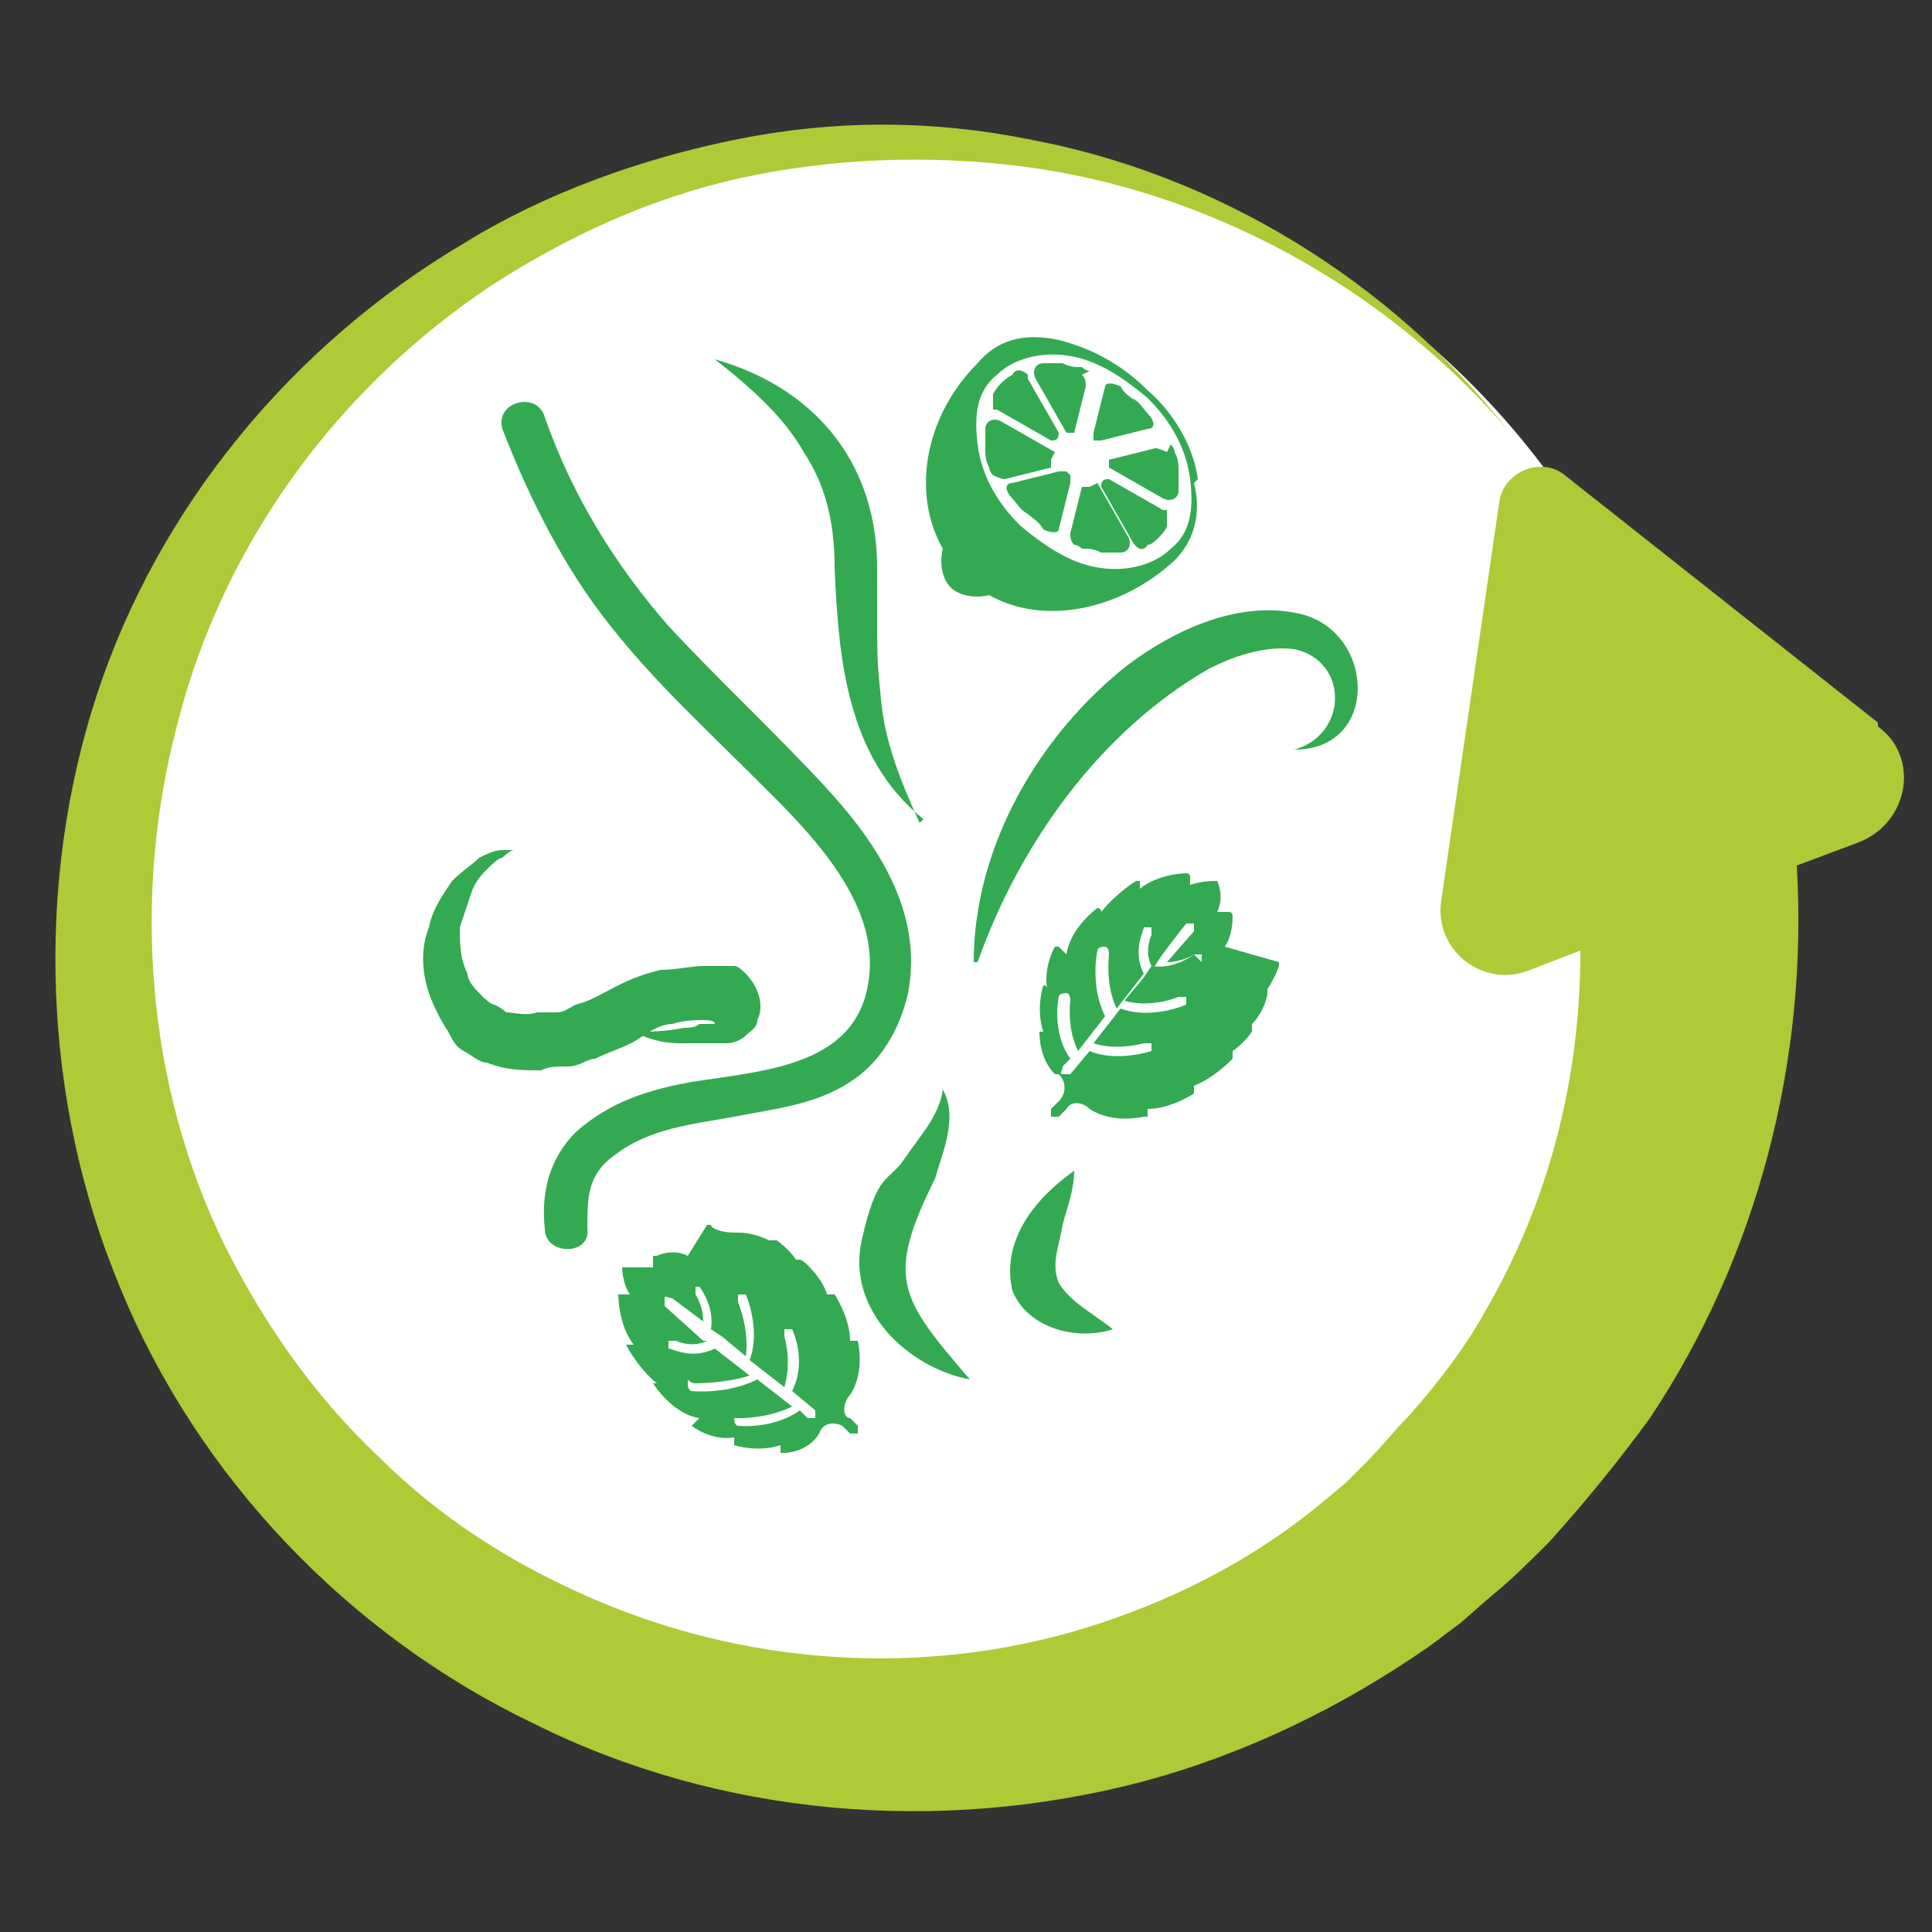 <?xml version="1.0" encoding="UTF-8"?>
<svg id="Warstwa_1" data-name="Warstwa 1" xmlns="http://www.w3.org/2000/svg" version="1.1" xmlns:xlink="http://www.w3.org/1999/xlink" viewBox="0 0 50 50">
  <rect x="0" y="0" width="50" height="50" fill="#333333" stroke="none"/>
  <defs>
    <clipPath id="clippath">
      <rect x="1.4" y="3.2" width="48" height="43.8" fill="none" stroke-width="0"/>
    </clipPath>
    <clipPath id="clippath-1">
      <rect x="1.4" y="3.2" width="48" height="43.8" fill="none" stroke-width="0"/>
    </clipPath>
  </defs>
  <g>
    <g clip-path="url(#clippath)">
      <path d="M43.1,18.2c3.5,10.8-2.5,22.5-13.3,25.9-10.9,3.5-22.5-2.5-26-13.3C.3,20,6.3,8.4,17.1,4.9c10.9-3.5,22.5,2.4,26,13.3" fill="#fff" stroke-width="0"/>
    </g>
    <g clip-path="url(#clippath-1)">
      <path d="M48.6,18.7l-8.1-6.4c-.6-.5-1.6-.1-1.7.7l-1.5,10.3c-.2,1.3,1.1,2.3,2.3,1.8l1.3-.5c0,3.3-.8,6.5-2.5,9.4-.5.9-1.2,1.8-1.9,2.6-.4.4-.7.8-1.1,1.2l-.6.6-.6.5c-1.7,1.4-3.6,2.4-5.7,3.1-4.2,1.4-8.9,1.2-13.1-.6-2.1-.9-4-2.1-5.6-3.7-1.7-1.6-3-3.5-4-5.5-2-4.1-2.4-9-1.2-13.5,1.2-4.7,4.2-8.7,8.1-11.3,2-1.3,4.2-2.3,6.5-2.8,2.3-.5,4.8-.6,7.2-.3,4.8.6,9.4,3.1,12.6,6.8-3-3.8-7.5-6.6-12.4-7.5-2.5-.5-5-.5-7.5,0s-5,1.4-7.1,2.7c-4.4,2.6-7.9,6.8-9.5,11.7-1.6,4.9-1.4,10.5.6,15.3,2,4.9,5.9,9,10.7,11.3,4.8,2.4,10.5,2.9,15.8,1.5,2.6-.7,5.1-1.9,7.4-3.5l.8-.6.8-.7c.5-.4,1-.9,1.5-1.4.9-1,1.8-2.1,2.6-3.2,2.8-4.2,4.1-9.3,3.8-14.3l1.6-.6c1.3-.5,1.6-2.2.5-3" fill="#aeca37" stroke-width="0"/>
    </g>
  </g>
  <g>
    <path d="M31,12.4c-.1-.8-.6-1.7-1.3-2.3-.7-.7-1.5-1.1-2.3-1.3-.9-.2-1.6,0-2.1.6-1.4,1.4-1.7,3.4-.9,4.8-.1.4,0,.8.2,1s.6.3,1,.2c1.4.8,3.4.4,4.8-.9h0c.5-.5.7-1.2.5-2M30.3,14.2c-.4.4-1.1.6-1.8.5-.8-.1-1.5-.6-2.1-1.1-.6-.6-1-1.3-1.1-2.1s0-1.4.5-1.8c.4-.4,1.1-.6,1.8-.5.8.1,1.5.6,2.1,1.1.6.6,1,1.3,1.1,2.1.1.8,0,1.4-.5,1.8" fill="#33aa52" stroke-width="0"/>
    <path d="M26.6,9.7c-.1-.1-.3-.2-.4,0-.2.1-.4.3-.5.5v.4h.1l1.4.8c.1,0,.2,0,.2-.2l-.8-1.4h0" fill="#33aa52" stroke-width="0"/>
    <path d="M28.2,9.6s-.1,0-.2-.1c-.2,0-.3,0-.5-.1h-.5c-.2,0-.3.2-.2.4l.8,1.4h.2l.3-1.2c0-.1,0-.2-.1-.3" fill="#33aa52" stroke-width="0"/>
    <path d="M29.4,10.4c-.1-.1-.3-.2-.4-.4-.2-.1-.4-.1-.4,0l-.3,1.2v.2h.2l1.2-.3c.2,0,.2-.2,0-.4-.1-.1-.2-.3-.4-.4" fill="#33aa52" stroke-width="0"/>
    <path d="M30.2,11.7s-.2-.1-.3-.1l-1.2.3v.2h0l1.4.8c.2.1.4,0,.4-.2v-.5c0-.2,0-.3-.1-.5,0,0,0-.1-.1-.2" fill="#33aa52" stroke-width="0"/>
    <path d="M30.2,13.2h-.1l-1.4-.8c-.1,0-.2,0-.2.2l.8,1.4h0c.1.2.3.3.4.1.1,0,.2-.1.3-.2,0,0,.2-.2.2-.3v-.4" fill="#33aa52" stroke-width="0"/>
    <path d="M28.2,12.6h-.2l-.3,1.2c0,.1,0,.2.1.3,0,0,.1,0,.2.1.2,0,.3,0,.5.1h.5c.2,0,.3-.2.2-.4l-.8-1.4h0" fill="#33aa52" stroke-width="0"/>
    <path d="M27.6,12.2h-.2l-1.2.3c-.2,0-.2.2,0,.4.1.1.2.3.4.4.1.1.3.2.4.4.2.1.4.1.4,0l.3-1.2v-.2" fill="#33aa52" stroke-width="0"/>
    <path d="M27.3,11.7h0l-1.4-.8c-.2-.1-.4,0-.4.2v.5c0,.2,0,.3.1.5,0,0,0,.1.1.2,0,0,.2.1.3.1l1.2-.3v-.2" fill="#33aa52" stroke-width="0"/>
    <path d="M31.7,24.5h0c.2-.3.2-.7.2-.8,0,0,0-.1-.1-.1h-.3c.2-.4,0-.8,0-.8h-.1s-.3,0-.6.1v-.2h0q0-.1-.1-.1s-.7,0-1.2.4h0v-.2h-.1s-.5.3-.9.8h0c0-.1-.1-.1-.1-.1,0,0-.7.5-.8,1.2l-.2-.2h-.1s-.3.5-.2,1.1h0q0-.1-.1-.1h0s-.2.6,0,1.2h-.1c0,.1,0,.7.4,1.1h.1c.2.2.2.5,0,.7l-.2.2v.2h.2l.2-.2c.1-.2.4-.2.6,0,.6.4,1.4.2,1.4.2h.1v-.2h0c.6,0,1.2-.4,1.2-.4h0v-.2h0c.5-.2.9-.6,1-.7h0v-.2h0c.3-.2.5-.5.5-.5v-.2h0c.3-.3.4-.7.4-.8h0q0-.1,0-.1h0c.2-.3.3-.6.3-.6h0q0-.1,0-.1M30.9,24.7s-.5.4-1.1.3l-.2.3h0l-.5.6c.7.2,1.4-.1,1.4-.1h.2v.2s-.9.4-1.7.1l-.7.9c.6.2,1.3,0,1.3,0h.2v.2s-.9.3-1.6,0l-.5.6h-.2c-.1,0,0-.1,0-.2l.2-.2c-.5-.7-.3-1.6-.3-1.6,0,0,0-.1.2-.1,0,0,.1,0,.1.2,0,0-.1.7.2,1.3l.7-.9c-.4-.8-.2-1.7-.2-1.7,0,0,0-.1.2-.1,0,0,.1,0,.1.2,0,0-.1.8.2,1.4l.7-.9c-.3-.6,0-1.1,0-1.2h.2v.2s-.2.4,0,.8h.1c0-.1.8-1.1.8-1.1h.2v.2l-.7.8c.4,0,.7-.2.7-.2h.2v.2" fill="#33aa52" stroke-width="0"/>
    <path d="M17.8,32.5h0c-.4-.2-.8,0-.8,0,0,0-.1,0-.1,0v.3c-.4,0-.7,0-.8,0h0c0,0,0,.4.2.7h-.3c0,0,0,.8.4,1.3h-.2c0,0,.3.6.8,1h-.1c0,0,.5.8,1.2.9l-.2.2h0c0,0,.5.4,1.1.3h0v.2h0s.6.2,1.2,0h0v.2h.1s.6,0,.9-.5h0c.1-.3.4-.3.6-.2l.2.2h.2v-.2l-.2-.2c-.2,0-.2-.4,0-.6.4-.6.2-1.4.2-1.4h-.1c0,0-.1,0-.1,0h0c0-.6-.4-1.2-.4-1.2h-.2c-.1-.4-.6-.9-.7-.9h-.1c-.2-.3-.5-.5-.5-.5h-.2c-.4-.2-.7-.2-.8-.2h-.1c-.3,0-.6-.1-.6-.2h-.1M18.1,33.3s.4.5.3,1.1l.3.2h0l.6.5c.1-.7-.2-1.4-.2-1.4v-.2h.2s.4.9.1,1.7l.9.7c.2-.7,0-1.3,0-1.3v-.2h.2s.4.8,0,1.6l.6.5v.2h-.2l-.2-.2c-.7.5-1.6.4-1.6.4,0,0-.1,0-.1-.2,0,0,0,0,.2,0,0,0,.7,0,1.3-.3l-.9-.7c-.8.4-1.7.3-1.7.3,0,0-.1,0-.1-.2s0,0,.2,0c0,0,.8,0,1.4-.2l-.9-.7c-.6.3-1.1,0-1.2,0v-.2h.2s.4.2.8,0h-.1c0,0-1-.9-1-.9v-.2c0-.1.1,0,.2,0l.8.6c0-.4-.2-.7-.2-.7v-.2h.2" fill="#33aa52" stroke-width="0"/>
    <path d="M23.9,21.2c-2-1.6-2.2-4.2-2.3-6.5,0-1.1-.2-2.1-.8-3-.5-.9-1.4-1.7-2.3-2.4,2.5.7,4.2,2.6,4.2,5.4s0,2.3.1,3.4.5,2.1,1,3.2" fill="#33aa52" stroke-width="0"/>
    <path d="M27.8,30.3c0,.5-.2,1-.3,1.4-.1.6-.3,1-.1,1.5.3.5.9.8,1.4,1.2-.9.3-2.2,0-2.6-1-.3-1.3.6-2.4,1.6-3.1" fill="#33aa52" stroke-width="0"/>
    <path d="M24.4,28.2c.4.7,0,1.6-.2,2.3-1.3,2.6-.9,3.1.9,5.2-1.6-.3-3.2-1.8-2.8-3.6s.7-1.5,1.1-2.1.9-1.1,1-1.8" fill="#33aa52" stroke-width="0"/>
    <path d="M25.2,24.9c0-3,1.7-5.9,4-7.7,1.2-.9,2.9-1.7,4.5-1.3,1.9.5,2,3.5-.2,3.5,1.4-.4,1.4-2.3,0-2.6-.8-.1-1.6.2-2.2.5-2.8,1.6-4.9,4.5-6,7.6" fill="#33aa52" stroke-width="0"/>
    <path d="M13,11.1c.7,1.8,1.6,3.6,2.8,5.1,1.1,1.4,2.4,2.6,3.6,3.8s3.3,3.1,3.1,5.2c-.2,2.4-2.7,2.5-4.6,2.8-1.1.2-2.1.5-3,1.3-.7.7-.9,1.6-.8,2.5,0,.7,1.2.7,1.1,0,0-.8,0-1.4.7-1.9.9-.7,2-.8,3.1-1,1-.2,2.1-.3,3-.9.8-.5,1.3-1.4,1.5-2.3.4-2.1-.8-3.9-2.2-5.4-1.3-1.4-2.7-2.7-4-4.1-1.4-1.6-2.5-3.4-3.2-5.4-.2-.7-1.3-.4-1.1.3" fill="#33aa52" stroke-width="0"/>
    <path d="M16.4,26.7h.2c.2,0,.6,0,1.1-.1.1,0,.3,0,.4-.1h.4c0-.1-.2-.1-.3-.1-.2,0-.5,0-.8.1-.3,0-.6.2-.9.4-.3.2-.7.3-1.1.5-.2,0-.4.2-.7.2s-.5,0-.7.1c-.5,0-.9,0-1.4-.2-.2,0-.4-.2-.6-.3-.2-.1-.3-.3-.4-.5-.2-.3-.4-.7-.5-1-.2-.6-.2-1.2,0-1.7.1-.5.4-.9.6-1.2.3-.3.5-.4.7-.6.2-.1.4-.2.6-.2h.3s-.1,0-.3.2c-.1,0-.3.2-.4.3-.1.1-.3.3-.4.6-.1.3-.2.6-.3.9,0,.4,0,.8.2,1.2,0,.2.2.4.4.6,0,0,.2.2.3.2,0,0,.2.1.3.2.2,0,.5.1.8,0h.5c.2,0,.3-.1.5-.2.4-.1.7-.3,1.1-.5.4-.2.7-.3,1.1-.4.4,0,.8-.1,1.1-.1h.8c.1,0,.2.1.3.2.3.3.5.8.3,1.2,0,.2-.2.3-.3.4-.1.1-.3.2-.5.2h-1.2c-.6,0-1-.2-1.2-.3-.1,0-.2,0-.2-.1h0" fill="#33aa52" stroke-width="0"/>
  </g>
</svg>